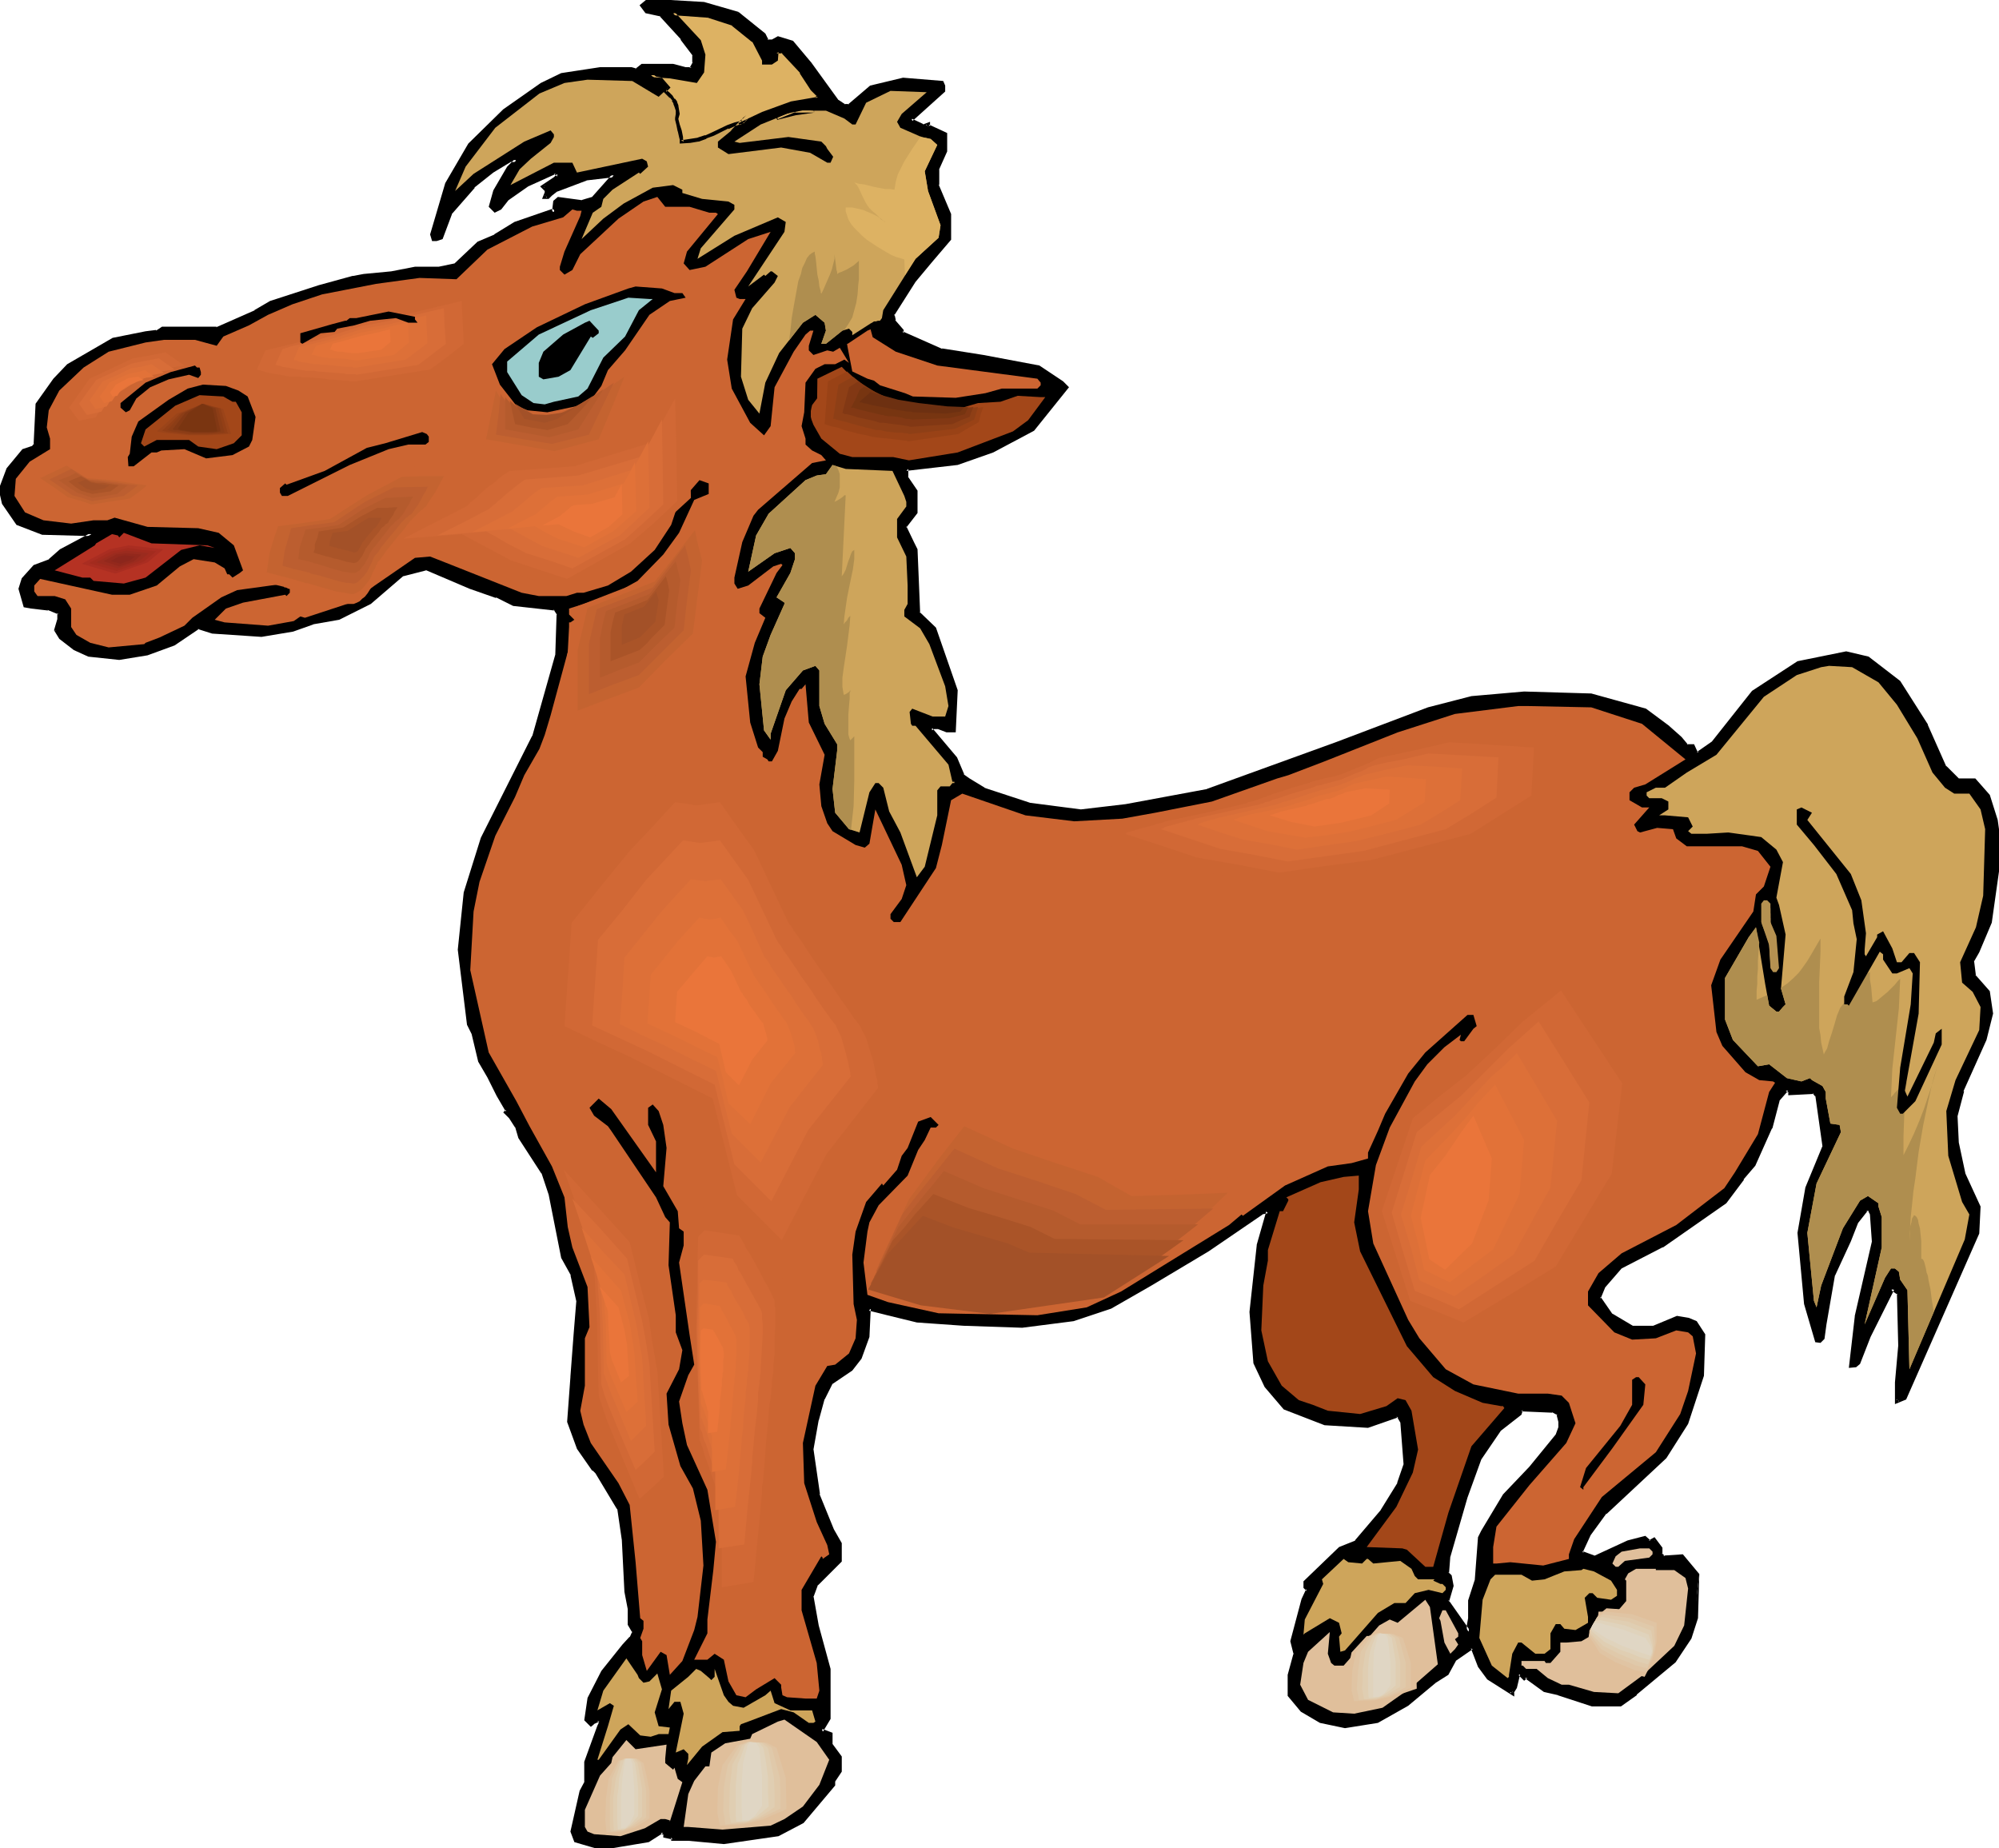 <svg xmlns="http://www.w3.org/2000/svg" fill-rule="evenodd" height="453.386" preserveAspectRatio="none" stroke-linecap="round" viewBox="0 0 3035 2806" width="490.455"><style>.brush1{fill:#000}.pen1{stroke:none}.brush2{fill:#cc6532}.brush3{fill:#cea55b}.brush4{fill:#d16835}.brush5{fill:#d86d38}.brush6{fill:#dd7038}.brush7{fill:#e27238}.brush8{fill:#ea753a}.brush10{fill:#a34719}.brush11{fill:#b53223}.brush12{fill:#af8e4f}.brush13{fill:#b59151}.brush14{fill:#e0bf9b}.brush15{fill:#c46330}.brush16{fill:#bc5e30}.brush17{fill:#b55b2d}.brush18{fill:#aa5428}.brush19{fill:#a35128}.brush23{fill:#823814}.brush34{fill:#ddb263}.brush35{fill:#e0c4a3}.brush36{fill:#e0c9aa}.brush37{fill:#e0ceb2}.brush38{fill:#e0d3bc}.brush39{fill:#e0d6c4}</style><path class="pen1 brush1" d="m2366 2147-9-5-47-2-3 7-31 23-30 45-21 58-26 90-2 26 5 4 2 15-7 23 33 47v-10l2-11v-26l10-31 4-65 5-10 33-54 40-42 40-50 5-11v-10l-3-11zM1120 20l40 33 5 9h9l7-4 21 7 26 30 43 59 11 7h7l33-28 49-12 59 5 2 4v8l-49 44 19 10 7-3v3l26 12v25l-12 28v24l19 44v38l-29 33-25 30-33 52 2 9 12 15v4l61 26 63 9 84 17 36 23 7 7-52 64-61 32-54 19-77 9v12l14 22v32l-17 22 12 25 5 10 2 47 2 49 24 23 33 94-2 61h-12l-12-4h-9l-3 2 38 44 10 26 9 7 23 14 70 24 78 10 68-8 124-24 195-70 141-54 65-16 80-7 102 2 82 24 35 26 18 16 10 12h9l5 9 2 2 24-16 61-77 68-45 73-14 33 7 47 37 42 66 28 63 19 19h25l21 24 12 37 5 36-2 42-12 77-19 45-7 14 2 23 21 24 5 33-9 40-35 77-10 38 3 42 9 47 24 49-3 40-110 251-12 5v-28l5-56-2-80-7-5-3-3-35 73-17 41-4 4h-7l9-75 26-113-3-42-4-7h-5l-14 19-12 28-23 51-14 76-3 21-4 4h-5l-16-56-10-108 12-68 26-63-12-78-4-5-36 2v-2l-5-4-14 16-11 42-26 57-17 20-26 36-96 66-63 33-26 30-7 17 19 26 32 18h33l36-14 16 3 12 4 12 19-3 61-23 73-33 51-91 85-24 33-12 26v2l19 7 52-24 26-6 6 6 7-4 10 14v9l5 5 28-2 23 28-2 66-9 30-24 35-58 49-24 17h-42l-52-17-21-4-28-21-3 2-7-7h-2l-5 21-4 7v2l-36-23-14-19-9-25-3-3-25 19-12 21-19 12-42 35-44 26-50 7-37-7-29-17-18-23v-31l9-32-5-19 17-63 7-15-5-4v-8l54-51 24-10 40-47 25-42 10-28-5-66-5-6-2-3-45 16-66-4-60-23-28-34-17-34-7-78 12-101 14-49v-3l-10 3-82 56-87 52-60 35-57 19-77 9-89-2-71-5-44-12-28-7-3 42-12 33-13 17-31 21-12 23-9 33-7 45 9 68 22 54 11 21v26l-35 35-7 18 7 45 19 66v75l-12 19 14 5v16l14 19v21l-10 15v6l-46 56-38 19-82 12-54-5h-23v-2l-12-2v-3l-5-4-21 14-71 11-39-11-5-14 14-62 7-13v-31l19-54 2-3v-4l-2-3-9 5-3 2-7-7 5-32 21-40 31-40 11-12 5-9-7-12v-23l-5-26-4-80-8-47-32-54-5-5-24-32-14-41 5-67 5-66 4-50-9-40-14-26-19-96-11-33-36-53-5-17-9-14-7-7 2-2-13-24-15-28-14-24-9-42-7-14-14-113 9-87 26-82 77-155 36-123 2-62-5-9-63-7-26-12-40-14-68-28-35 9-49 43-48 23-39 7-31 12-47 7-75-5-21-7-37 26-40 14-43 7-46-4-22-10-21-17-7-11 5-16v-10l-16-7-26-2-10-3-7-25 5-15 16-19 24-9 16-14 47-26-75-2-37-14-21-31-6-21 12-31 24-28 14-4 4-5 3-61 26-38 21-21 68-39 49-10 17-2 9-5h82l59-26 24-14 72-24 52-13 16-3 43-5 35-6h37l24-5 35-33 26-12 30-18 56-20 3 3 2-17 5-4 35 4 17-4 32-36-42 5-44 17-10 7-5 4h-4l2-6v-5l-4-5 18-12 5-5-5-4-42 19-31 21-11 14-7 4-7-6 7-24 21-35 11-12h-9l-28 17-28 23-35 40-14 38-8 2h-4l-3-7 24-77 35-59 52-52 56-40 31-14 58-9h47l7 2 10-7h47l19 5h9l4-10V84l-18-26-33-36-21-4-7-10 9-7 84 5 52 14z"/><path class="pen1 brush1" d="m2369 2145-11-6-50-2-3 9 1-2-32 24-30 46-21 59-26 89-3 27 6 6-1-1 3 14v-1l-8 24 39 56v-19 1l2-12v-26 1l9-32 5-65v1l4-10v1l33-54 39-42v-1l41-49 5-13v-10l-2-13-6 2 3 12v-1 10-1l-4 11-40 49-40 42-33 55-5 10-5 66v-1l-10 31v27l-2 11v10l5-2-33-47 1 3 7-24-3-16-5-5 1 2 2-26v1l26-90 21-58 30-44-1 1 32-25 2-7-2 2 47 2-1-1 9 5-2-2 6-2z"/><path class="pen1 brush1" d="M1119 23v-1l39 33-1-1 6 11h12l8-5-3 1 21 6h-1l26 30 43 59 12 8h9l34-29h-1l49-11h-1l59 4-2-1 2 5v-2 8-2l-52 47 24 11 8-2-4-3v4l28 13-2-2v25-1l-12 29v24l19 46v-2 38l1-2-29 33-25 30-1 1-33 53 3 10 12 15-1-1v5l63 28 64 9 84 16h-1l35 23 7 7v-3l-52 63 1-1-61 33-53 19-80 9v15l15 22-1-1v32l1-1-18 22 13 27 5 10-1-1 3 47 2 50 24 24-1-1 33 94v-1l-2 61 3-2h-12 1l-12-5h-11l-6 4 40 47-1-1 11 27 9 7v1l24 14 71 23 78 10 68-8 125-23 195-70 141-54 65-16 80-7h-1l102 2h-1l82 24-1-1 35 26 18 16v-1l11 13h10l-2-1 4 9 5 5 25-18 62-78v1l67-45-1 1 73-14h-1l33 7-1-1 47 37h-1l42 65 29 64 19 20h27l-2-1 21 24v-1l11 37 5 35-2 42v-1l-12 77h1l-19 45-8 14 3 25 21 25v-2l5 33v-1l-10 40v-1l-35 78-9 38 2 43 9 48 24 49v-1l-3 40 1-1-111 251 2-1-12 4 4 3v-28l5-56-3-81-8-7 1 1-6-5-36 76-17 40-4 4 2-1h-7l3 3 9-74 25-114-2-43-6-9h-7l-15 20-12 28-24 53-14 75-2 21 1-1-5 4 2-1h-5l3 2-16-56-10-108v1l12-68v1l26-64-12-79-7-7-36 3 3 2-1-3-7-7-16 19-12 43 1-1-26 57v-1l-17 21-26 36 1-1-97 66h1l-63 33-27 31-8 18 20 28 33 19h35l36-14h-2l17 2h-1l12 5-2-1 12 18v-1l-2 61v-1l-24 73 1-1-34 52 1-1-91 85-24 33-13 27v5l22 8 53-24 25-6-2-1 8 8 9-6h-4l10 14-1-2 1 11 6 6 29-2-2-2 23 29-1-2-2 66v-1l8-66-25-30-30 2 3 1-5-5 1 2v-10l-12-16-9 5h3l-8-7-27 7-52 24 2-1-19-7 2 3v-2l-1 1 12-26 24-33v1l91-85 33-52 24-73 2-63-13-20-12-5-18-3-36 15h1-33 1l-32-19 1 1-18-26v3l7-17-1 1 26-30 62-32h1l96-67 27-36h-1l18-21 25-56 1-1 11-42-1 1 14-16h-4l5 4-1-2v5l39-2-2-1 4 5v-2l11 78v-1l-26 63-12 69 10 108 17 58 8 1 6-6 3-22 13-75v1l24-52 11-28 15-19-3 1h5l-2-1 4 8-1-2 3 42v-1l-26 113v1l-9 78 11-1 6-5 16-41 36-72h-5l3 3 7 5-1-2 2 80v-1l-5 56v33l17-7 111-252 2-41-23-50-10-47v1l-2-42v1l10-38h-1l35-78 10-40-5-34-22-25 1 2-3-24v2l8-14 19-45 11-78 3-42-5-36-12-38-22-25h-27 2l-19-19v1l-28-63v-1l-42-66-48-37-34-8-74 15-69 45-61 77-23 16h3l-2-2v1l-5-11h-11l2 1-10-12-18-16-1-1-35-26-83-23-102-3-80 7-66 17-140 53-196 71h1l-124 23-68 8-77-10-70-23h1l-23-14-10-7 2 1-11-26-38-45v4l3-2h-2 9-1l13 5h14l3-64-33-95-25-24 1 2-2-49-2-48-5-10-12-25v2l17-22v-34l-15-22 1 1v-12l-3 3 78-9 54-19 62-33 53-66-9-9-36-24-85-16-63-10 1 1-61-27 2 3v-5l-13-15h1l-2-9-1 3 33-52 25-30 29-34v-39l-19-45 1 1v-24l-1 2 13-29v-28l-28-13 2 3v-7l-11 4h2l-19-9 1 4 50-45v-9l-3-7-61-5-50 12-34 29 2-1h-7l2 1-12-8 1 1-42-58-1-1-26-31-23-7-9 5h2-9l2 1-5-10-41-33-2 5z"/><path class="pen1 brush1" d="m2572 2456-9 30v-1l-23 36 1-1-59 49-23 17 1-1h-42l-51-16-21-5 1 1-31-23-4 4h4l-8-7h-5l-6 22h1l-5 8v2l4-2-35-23h1l-14-18v1l-10-26-4-5-28 20-12 22v-1l-18 11v1l-43 35-44 25h1l-50 7h1l-37-7h1l-28-16 1 1-19-24 1 2v-31 1l9-33-5-20v2l17-64-1 1 8-16-6-6 1 2v-8l-1 2 54-51h-1l24-9 41-48 25-42 10-30-4-67-6-7-3-4-47 17h1l-66-5h2l-61-23 1 1-28-34v1l-17-35 1 1-7-78v1l12-100 13-50v-7l-13 4-82 57-87 51-61 36 1-1-56 19-78 9h1l-89-2h1l-71-5-44-12-32-7-2 45v-1l-12 33-13 16v-1l-30 22-14 24-9 33-7 46 9 69 22 54 12 21v-1 26-2l-35 36-8 19 7 46 19 66v-1 75-1l-13 22 18 6-2-3v17l14 19v-1 21-1l-10 15v7-1l-46 56 1-1-38 19h1l-82 12h1l-55-6h-23l2 3v-5l-14-2 3 3v-4l-7-7-24 15h1l-70 12h1l-39-12 2 2-5-14v1l14-61v1l7-15v-31 1l19-54-1 1 3-4v-6l-5-5-11 6-3 2h4l-7-7 1 3 5-33-1 1 21-40 31-39 12-12 5-11-8-13 1 1v-24l-5-26v1l-4-80-8-48-33-55-5-5-24-32 1 1-14-41v1l5-67 5-66 4-50-9-40-15-27v1l-18-96v-1l-12-33-36-54 1 1-5-17-10-14-7-8v4l4-4-15-26v1l-14-28v-1l-14-24v1l-10-42-7-14 1 1-15-113v1l10-87 26-82h-1l78-154 35-125 3-63-7-10-64-8 1 1-26-12v-1l-40-14v1l-69-29-36 10-50 43v-1l-47 24h1l-40 6-31 12h1l-47 8-74-6-23-7-38 27 1-1-40 14-42 8h1l-47-5h1l-22-9h1l-21-17 1 1-8-12 1 2h-6l8 13 22 17 22 10 47 5 43-7 41-15 37-25h-2l22 7 75 5 48-8 31-11h-1l40-7 48-24 50-43-1 1 35-9-2-1 68 29 40 14v-1l26 13 63 7-2-2 6 9-1-1-2 62v-1l-35 124v-1l-78 155-26 83-9 87 14 114 7 14 10 42 14 24 14 28 14 24v-3l-4 4 9 9 9 14v-1l5 17 35 54v-1l11 33 19 96 15 27-1-1 9 40v-1l-4 49-5 66v1l-5 68 15 41 23 33h1l5 5-1-1 33 55v-2l7 48v-1l4 80 5 26v24l7 12v-2l-4 9v-1l-11 12-32 40-21 41-5 34 10 10 5-4h-1l9-4-3-1 2 3v-2 4-2l-2 4-20 55v31l1-2-8 15-14 62 6 16 41 12 72-12 22-14h-4l5 4-1-2v5l14 3-2-3v5h26l54 5 83-12 38-20 48-57v-7 1l10-15v-23l-14-19v1-18l-16-6 1 5 12-20v-76l-18-66-8-45v2l7-19v1l36-36v-28l-12-21-22-54 1 1-10-69v1l8-45v1l9-33v1l12-24-1 1 31-21 14-18 12-33 2-43-3 3 28 7 45 11 71 5 89 3 78-10 57-19 61-35 87-52 82-56h-1l9-2-3-3v3-1l-14 49v1l-11 101 6 78 17 36 29 34 62 24 66 4 46-16-3-1 2 2 4 7v-1l5 65v-1l-10 29 1-1-26 42 1-1-40 47h1l-25 10-54 52v10l5 5-1-3-7 15-17 64 5 20v-2l-9 33v32l20 24 29 17 38 8 50-8 46-26 42-35 19-12 12-22-1 1 26-18-3-1 2 3-1-1 10 26 14 19 41 26v-7l-1 2 5-8 5-21-3 2h2l-2-1 9 9 5-4h-4l29 21 22 5h-1l52 17h44l24-17v-1l59-49 24-36 10-31 2-67-8 66z"/><path class="pen1 brush1" d="m88 957 5-16v-12l-19-8-26-2-9-2 2 2-7-26v1l4-14v1l16-19-1 1 25-9 16-15h-1l56-30-85-3h1l-38-14 2 2-21-31-5-21v2l12-30h-1l24-28-2 1 15-5 6-6 3-62-1 1 26-37 21-21-1 1 68-40-1 1 50-10 17-2 9-5h-1 82l60-26 24-14h-1l73-24 52-14 16-2 42-5 35-7h37l25-5 36-33h-1l26-11 31-19h-1l56-19-2-1 6 6 3-21-1 1 5-4-2 1 35 4 18-5 38-41-50 5-45 17-9 7-1 1-5 4h2-4l3 3 2-7v-6l-5-6-1 4 18-11 1-1 7-7-9-7-43 19-32 22-11 14-7 4h4l-7-6v2l8-23-1 1 21-35 16-17h-17l-28 17v1l-29 23-36 40-14 39 2-2-7 2h-4l3 2-3-7v2l23-77 35-59v1l52-52h-1l57-40h-1l31-14-1 1 59-10h-1 47l8 3 10-8-1 1h47-1l19 4h11l6-11V83l-19-27-34-36-22-5 2 1-7-9-1 3 9-7-1 1 84 4 51 15 2-5-52-15-86-5-12 10 9 12 23 5-2-1 33 36h-1l19 25-1-1v11l1-1-5 9 3-1h-9l-19-5h-48l-10 8 2-1-7-2h-48l-59 9-31 15-57 40-53 52-35 60-23 78 3 10h7l9-3 15-40-1 2 35-40h-1l29-23 28-17-2 1h9l-2-5-12 12-21 36-7 25 9 9 10-5 11-14 30-21 42-19h-3l5 4v-4l-5 5-21 14 7 7v-2 5-1l-4 10h10l5-5 9-7-1 1 45-17h-1l43-5-3-5-32 36 1-1-17 5h2l-37-5-7 6-2 17 5-1-4-4-58 20-31 19h1l-26 11-36 34 1-1-24 5h1-37l-36 7-42 4-16 3h-1l-51 14-74 24-24 14h1l-59 26 1-1h-83l-9 6v-1l-16 2-50 10-69 40-21 22-27 38-3 62 1-2-4 5 1-1-15 5-24 29-12 32 5 22 22 32 39 15 75 2-1-5-47 25-17 15h1l-24 9-18 20-5 16 8 28 11 2 26 3-1-1 17 7-2-2v10-1l-5 17h6z"/><path class="pen1 brush2" d="M1322 500v1l3 11 35 22 63 21 152 20 5 6v4l-5 5h-54l-25 7-45 7-65-2-12-5-38-12-9-7-10-3-23-11-7-36-1-6h1l30-20 5-2z"/><path class="pen1 brush3" d="m1113 37 31 25 16 28v5h12l7-5V79h9l29 30 16 26 9 9v5l-40 7-44 17-40 19-28 23v9l16 10 80-10 44 8 26 15h5l4-9-9-12-2-4-7-7-50-7-74 9-8-2 40-26 52-21h47l28 12 12 9h5l16-33 37-18 55 2-38 33-7 12 5 9 32 14 14 3 10 9-19 40 5 30 19 52-3 19-23 21-12 11-49 78-2 12-3 4h-3l-3 1h-3l-3 2-2 1-28 18v-5l-5-5-10 3-25 20h-7l7-20-2-12-14-12-19 12-36 46-21 45-9 47-17-21-11-35 2-73 15-31 34-39 5-10-9-7h-2l-8 7-2-2-24 18 55-83 2-15-12-7-66 28-56 35 5-16 51-59v-7l-9-5-40-4-30-9v-5l-14-7-31 4-44 24-31 23-33 31 17-40 13-9 3-12 14-14 40-26 2 2 12-11-2-8-7-4-99 21-7-15h-28l-66 34 14-24 17-16 30-24 5-9v-4l-5-6-40 17-77 49-28 26 16-37 45-59 67-52 38-16 35-5 68 2 40 24 15-14-12-12-9-3-6-4 29 2 40 7 9-14 2-25-6-22-40-42 54 5 37 12z"/><path class="pen1 brush2" d="m1047 314 30 9h10l3 2-47 57-5 18 9 10 24-5 65-42 34-11-36 60-19 28 3 12 5 2h9l-19 31-9 61 7 44 28 52 21 19 10-14 6-59 29-54 18-26 7-6h5l-7 23v7l7 7 21-7 9 2 10-6 14 23-7-5-14 7h-16l-14 7-15 21-2 45-4 21 6 19v9l10 9 14 7 7 8-21 4-82 71-7 9-17 40-12 54v9l5 8 16-5 38-29 12-4 2 2-9 12-26 54v7l9 7-16 38-14 51 7 70 12 38 7 7v7l7 4 2 3h5l9-16 10-49 11-26 12-19h3l6-7 5 58 24 49-8 45 3 33 9 26 8 12 35 21 14 4 7-6 9-52 40 84 7 31-7 21-17 23v7l5 5h10l54-82 9-35 14-68 17-10 96 33 74 9 73-4 50-9 86-17 99-35 17-5 55-21 111-44 87-28 96-12h14l97 2 77 25 66 54-61 38-17 5-7 7v12l19 11h11l-23 26 5 10 4 2 26-7 24 2 5 14 16 12h84l24 7 19 24-10 30-12 12-4 26-50 73-14 39 8 71 9 21 35 40 21 12 21 2 3 2-9 14-17 64-35 58-16 24-73 56-83 43-35 30-16 28v21l40 41 27 11 36-2 31-12 18 3 7 6 5 26-12 57-12 35-37 58-82 68-42 64-8 23v7l-39 10-50-5-21 2h-5v-25l5-31 50-63 56-64 14-30-10-31-11-11-21-3h-45l-68-14-42-23-40-47-17-28-53-116-8-49 12-70 21-57 38-70 19-26 26-26 25-19-2 8 2 2h5l14-19 5-4-5-17h-9l-64 57-26 32-35 61-11 26-15 33v9l-25 7-36 5-65 29-64 46-2-2-19 16-164 101-52 24-75 12-150-3-77-17-31-11-6-49 6-47 3-14 14-26 44-45 16-39 10-15 9-19h8l4-4-12-12-19 7-16 40-9 12-7 21-21 24-2-3-24 28-16 45-5 35 2 75 5 24-2 28-10 23-21 17-12 2-18 30-19 87 2 61 19 59 16 35 3 14-10 7v-2l-2-2-30 51v31l23 80 4 42-4 12h-17l-28-2-7-3-2-12v-4l-10-10-28 17-16 12-14-3-12-21-7-33-14-9-11 9h-20l20-40v-21l9-75 4-43-13-79-31-68-7-33-5-33 14-40 9-16-7-45-16-110 7-26v-21l-7-5-2-26-22-38 5-58-5-35-7-21-9-10-7 5v26l12 25v47l-68-96-19-16-14 14 7 12 21 16 5 7 68 101 14 30 7 8-2 65 11 76v26l10 27-5 29-19 37 3 47 18 63 19 34 12 49 4 68-9 78-5 20-18 47-19 21-5-30-9-5-21 29-7-24v-21l-3-5 5-14v-12l-5-4-7-85-9-87-17-33-42-61-11-28-5-21 7-38v-72l7-17-3-61-23-60-7-31-5-45-19-47-34-61-20-38-42-74-28-125 5-89 9-45 24-70 30-59 14-33 23-40 8-21 9-30 26-96 2-38v-7h2l6-4-8-8v-9l66-21 38-21 39-40 24-33 23-50 22-9v-16l-14-5-33 38-10 30-25 38-36 33-35 21-37 11h-10l-16 5h-42l-26-5-111-44-28-11-23 2-61 42-36 26-70 23-7-2-10 7-39 7-66-5-15-4 17-17 26-9 64-12 2 2 5-5v-6l-7-8-73 10-24 11-44 31-12 12-38 18-21 8-2 2-54 5-28-7-21-12-8-12v-28l-9-14-16-5H57l-5-7v-9l9-10 109 24h27l41-14 35-29 21-11 32 5 15 9 4 9h3l5 5 11-7 5-4-14-38-23-19-31-7-77-2-50-14-11 4h-21l-34 5-42-5-28-12-16-25 2-26 21-26 31-19v-16l-5-17 3-26 16-30 37-35 38-24 56-14 28-4h47l33 9 10-14 39-17 29-16 37-16 45-15 82-16 66-9 56 2 47-45 68-35 47-14 14-12 7 2h7l-2 8-24 54-7 23v5l7 7 12-7 12-24 58-54 38-26 21-7 12 15h37z"/><path class="pen1 brush2" d="m377 534 78-19 95-30 79-15 99-24 4 78-60 45-133 21h-4l-4-1h-7l-7-1-8-1-18-1-19-2-18-1-8-1h-7l-6-1h-12l-10-2-22-4-10-2-5-1-7-2-3-1h-2l15-35z"/><path class="pen1 brush4" d="m403 532 33-8 33-8 40-13 40-13 34-6 34-7 84-20 3 65-25 20-26 19-113 18h-7l-5-1h-6l-7-1-16-1-15-2-16-1h-7l-6-1h-15l-9-2-19-3-8-2-7-2-3-1h-2l-1-1h-1l13-29z"/><path class="pen1 brush5" d="m429 530 13-4 13-3 28-7 66-21 28-5 28-6 69-16 1 27 2 27-21 16-21 16-94 15-2-1h-13l-5-1-13-1-13-1-13-1-5-1h-12l-6-1-7-1-16-3-7-1-6-2h-2l-2-1h-1l11-24z"/><path class="pen1 brush6" d="m454 527 21-5 21-5 52-17 22-4 22-4 28-7 27-6 2 42-33 25-37 6-37 6h-5l-3-1h-8l-10-1-20-2h-8l-3-1h-7l-6-1-12-2-6-1-4-2h-3l-1-1 8-19z"/><path class="pen1 brush7" d="m480 525 30-8 19-6 19-6 32-6 20-5 20-4v15l1 15-23 19-54 8h-6l-6-1-7-1-15-1h-10l-3-1h-4l-9-2-4-1-4-1h-3l7-14z"/><path class="pen1 brush8" d="m505 522 19-5 24-7 20-4 24-6 1 19-14 12-34 5h-12l-9-1-4-1h-7l-5-1-5-2h-2l4-9z"/><path class="pen1 brush1" d="M1024 445h12l5 7-24 5-31 21-37 54-26 30-10 24-18 24-7 4-57 12-30-3-17-7-25-32-12-31 19-23 49-33 73-35 66-24 11-3 40 3 19 7z"/><path class="pen1" style="fill:#9cc" d="m991 454-21 17-21 40-33 32-24 47-14 12-37 8-14 4-17-2-18-12-22-35v-16l48-41 79-37 57-19 32 2h5z"/><path class="pen1 brush1" d="m630 485 4 5h-14l-19-7-39 4-24 7-26 5-4 5-21 2-28 16-3-2v-14l49-14 19-5h2l5-4h10l49-10 40 8v4zm279 21-9 7-3-2-31 51-18 10-23 4-7-4v-21l7-17 30-26 33-18 7-3 14 15v4z"/><path class="pen1 brush1" d="m857 553-19 7h-4l-3-2 10-19 33-28 4 5-21 37zm-554 5 2 7v4l-4 5-14-5-31 7-28 12-21 17-10 18-6 3-8-7v-7l38-31 38-16 37-10 3 3h4z"/><path class="pen1 brush10" d="m1287 597 72 11 65 14 37-3 24-7 34-2 26-9 35 2h7l-26 35-23 17-84 32-74 12-24-5h-62l-19-5-28-23-12-21-3-8-1-4v-9l1-5 1-4 3-4 3-4 3-4 5-3 6-2 7-2h17l10 1z"/><path class="pen1 brush1" d="m362 593 14 9 12 31-5 35-5 10-25 13-40 5-33-14-35 2-7 3h-8l-27 21h-8l-1-14 3-5 3-26 10-23 46-33 29-17 23-6 35 2 19 7z"/><path class="pen1 brush10" d="M353 610h5l9 16v35l-12 12-26 9-28-4-14-10h-49l-19 10-5-5 7-21 45-36 37-16 36 2 14 8z"/><path class="pen1 brush1" d="m1404 645 49-3 5 5v5l-37 7-90-7-7-5-2 2-23-9v-14l9-5 19 12 77 12zm-753 18v8l-5 4h-26l-30 7-59 24-94 47h-9l-3-5v-7l8-7 2 2 58-21 64-35 28-7 56-17 7 3 3 4z"/><path class="pen1 brush3" d="m1355 715 18 38 3 9v7l-14 19v28l14 29 2 44v28l-5 9v10l24 18 14 24 24 64 5 30-5 16h-19l-31-12-4 5 2 18 2 3h5l50 59 6 26h3v2h-3l-4 5h-14l-5 6v38l-19 78-12 16-25-68-17-32-9-36-7-7h-5l-9 14-15 61-16-5-21-25-4-36 7-58v-10l-19-31-8-27v-54l-6-7-19 7-26 30-23 66v9l-10-14-7-70 5-42 12-33 21-47v-2l-12-8 21-37 7-21v-9l-7-8-24 8-40 28 12-55 19-33 56-51 17-7 14-2 10-14 20 6 71 3z"/><path class="pen1 brush11" d="m315 828 11 4-23-4-28 7-54 42-33 9-46-4-5-5h-12l-42-11 61-38 2-3 24-14 9 2 2 3 7-7 42 16 85 3z"/><path class="pen1 brush3" d="m2852 1036 28 34 31 51 23 52 19 23 14 9h23l17 24 7 30-3 101-11 48-24 53 3 31 16 14 12 23-2 35-36 76-14 47 3 68 21 70 11 19-7 38-84 197-3-120-11-16-2-12-6-5h-6l-9 14-31 71 26-117v-46l-5-16v-5l-16-11-12 7-26 42-33 87-7 33-4-10-10-103 14-75 37-78-2-11-14-2-7-38v-10l-5-9-16-9-3-3-13 5-22-5-27-21-17 3-38-40-12-31v-63l36-62 11-15 14 86 6 33 11 9h4l6-7 4-4-7-24 7-82-10-45-4-11 10-54-10-19-23-19-50-7-33 2h-23l-5-4 7-7-7-14-35-3h-9l14-9v-12l-10-5h-19l-4-4v-5l14-7h14l33-23 45-27 72-88 50-33 37-12 12-2 35 2 40 23z"/><path class="pen1 brush12" d="m2936 1992-37 87-3-120-11-16-2-12-6-5h-6l-9 14-31 71 26-117v-46l-5-16v-5l-16-11-12 7-26 42-33 87-7 33-4-10-10-103 14-75 37-78-2-11-14-2-7-38v-10l-5-9-16-9-3-3-13 5-22-5-27-21-17 3-38-40-12-31v-63l36-62 11-15 5 23-2 27v13l-1 12v11l-1 10v14l16-7 3 16 11 9h4l6-7 4-4-7-24v-1l10-7 9-8 8-8 6-8 7-10 6-10 7-12 7-12v20l-1 23-1 23v70l2 11 1 11 2 9 2 9 2-4 3-5 3-11 4-12 4-13 4-14 5-12 4-5 4-5 4-4 5-3 1-4 2-4 3-4 2-1 1-1 1-2 1-2 6-10 1-3 1-2 9-4v11l2 12 1 12 1 11 6-2 5-4 12-10 11-11 4-5 4-4-1 22-1 23-5 46-5 46-1 22-1 21 1-1 2-2 3-4 4-4 4-4 4-4 3-3 1-1h2l-2 13-1 13-1 28-1 29v28l8-16 8-17 8-19 7-18 13-39 11-39-4 14-5 16-4 16-4 18-4 19-4 19-7 41-5 40-3 20-2 20-2 19-1 18-1 17v15-14l1-11v-10l2-7 1-6 2-3 1-2 2 1 2 2 2 4 1 6 2 7 1 10 1 10v27l1-1 1 1 1 1 1 2 1 3 1 4 1 4 1 6 2 5 1 7 3 14 2 16 3 18z"/><path class="pen1 brush1" d="m2744 1245 66 82 16 40 7 50-2 25v7l2 3 17-29v-4l9-5 14 26 7 21h7l12-14h7l9 14-2 78-21 117 4 9 40-82 3-14 9-7v24l-40 86-19 19h-4l-5-9 5-61 16-96 3-47-5-8-19 8h-7l-14-21v-8l-5-4-47 82-2-2h-5v-12l14-37 5-50-5-24-2-20-24-55-34-44-26-31v-23l7-3 16 8-7 11z"/><path class="pen1 brush13" d="M2688 1372v28l9 21 4 49-4 6h-5l-4-6-2-35-12-35v-28l4-5h5l5 5z"/><path class="pen1 brush13" d="M2688 1379v24l7 18 2 21 2 21-4 5h-3l-4-5-1-15-1-15-5-15-6-15v-24l3-1 2-2h4l2 2 2 1z"/><path class="pen1 brush13" d="M2688 1387v19l3 8 3 7 3 35-3 3h-3l-3-3-1-12-1-13-4-12-3-7-2-6v-19l4-4h3l4 4z"/><path class="pen1 brush13" d="M2688 1394v16l5 11 2 27-1 2-1 1h-3l-2-3-2-19-3-9-3-10v-16l1-1 2-2h2l3 3z"/><path class="pen1 brush13" d="M2688 1401v12l4 8v10l1 10-1 2h-2l-1-1-1-1-1-7v-7l-3-7-2-7v-12h1l1-1h2l2 1z"/><path class="pen1 brush13" d="M2688 1409v7l2 5 1 13-1 1h-1l-1-1-1-9-3-9v-7l1-1h1l2 1z"/><path class="pen1 brush10" d="m2056 1856 9 44 71 144 40 47 33 21 42 18 28 5h3l2 3-50 58-35 101-23 82h-12l-28-26-7-2-54-2 45-61 25-52 8-35-10-59-9-16-12-3-17 12-40 12-49-5-23-9-21-7-26-22-21-37-10-47 3-68 7-38v-16l18-59h5l8-16v-2l-3-3 52-23 35-8 23-2v21l-7 50z"/><path class="pen1 brush1" d="m2498 2102-3 31-47 66-44 59v4l-5-4 9-29 52-64 18-32v-38l6-4h4l10 11z"/><path class="pen1 brush14" d="M2509 2356v4l-5 5-37 5-10 9h-4l-5-5 5-11 9-7 28-5h14l5 5z"/><path class="pen1 brush3" d="m2068 2374 7-7h2l8 7 41-4 17 12 5 11 5 5h25l-2 2 11 5h3l5 5v4l-5 5-21-5-21 5-14 15h-17l-25 15-50 57-7 2-2-23 4-5-4-16-14-7-38 23-2 2 2-23 28-54-2-7 33-31 7 5 21 2zm378 26 9 14v9l-9 6-21-3-7-7h-5l-7 7 5 29v9l-19 11-17-2-6-7h-7l-8 14v24l-9 7h-14l-21-17h-5l-9 17-5 32v3l-2 2-24-19-19-42 5-58 12-31 7-7h40l16 9 19-2 30-12 26-2 3-2 16 4 26 14z"/><path class="pen1 brush14" d="M2514 2384h28l17 12 4 16-6 56-15 31-47 44-38 28-37-2-38-11h-11l-21-10-17-14h-16l-5-5h-2v-7h35l2 3h7l15-17v-14h9l23-2 12-7 12-19 2-19h24l6-2 12-14v-31l-2-2 5-9 12-7h30v2zm-331 143-40 35-44 31-43 9-32-2-38-19-12-23 5-33 7-17 33-30-3 33 5 14 5 4h14l54-61 16-9 12 5 42-35 7 11 12 87zm31-47v5l-5 4 5 8-5 7-7 7-9-17-6-33-2-4 5-12h5l19 35z"/><path class="pen1 brush3" d="m970 2548 7 7 9-2 12-12 7 24-11 35 6 21 17 2-2 10h-15l-12 4-16-2-18-17-12 8-33 46h-2l16-51 9-31-6-4-19 11 9-30 35-49 17 25 2 5zm107 0 3 3 5-5v-12l14 40 7 10 7 6 16 3 33-19 8-7 6 19 24 11h33l5 17-3 2h-7l-23-16-19-5-50 19-11 4-2 3v7l-26 2-31 22-23 28 2-10v-7l-7-7-12 5 12-59-5-18h-9l-9 11 4-28 26-21 12-12 7 3 13 11z"/><path class="pen1 brush14" d="m1259 2672-15 38-25 33-28 19-21 10-73 6-52-4h-7l7-50 9-20 17-22h6l3-21 21-14 38-7 3-7 39-19 10-3 49 34 19 27zm-247-23-2 21v7l12 10 2-3 5 17 7 5-19 60v-2l-7-2h-7l-24 14-37 12-40-3-10-4-4-7v-26l23-52 17-19 2-9 21-26 14 14 47-7z"/><path class="pen1 brush2" d="m752 702 113-9 138-41 42-80 4 184-83 76-114 62-100-33-88-46-105 8 113-58 1-1 2-2 4-4 5-4 6-5 6-5 29-24 7-6 6-4 5-4 4-3 3-1h2z"/><path class="pen1 brush4" d="m776 715 96-7 58-18 59-18 18-34 18-33 2 78 1 78-35 33-36 31-48 27-48 27-85-28-75-40-89 7 96-49 1-1 2-2 3-3 4-3 5-4 5-5 12-11 13-9 5-5 5-4 5-3 4-3 2-1h2z"/><path class="pen1 brush5" d="m799 728 40-3 39-3 97-29 15-28 15-28 2 129-29 27-29 26-80 44-35-12-35-11-31-16-15-9-15-8-74 6 40-20 40-21v-1l2-1 3-3 3-2 4-4 5-4 9-8 10-8 5-4 4-3 4-3 3-2 2-1h1z"/><path class="pen1 brush6" d="m823 741 62-4 76-24 23-43 2 101-45 42-63 34-55-18-48-26-58 5 31-16 31-16 1-1 1-1 2-2 3-2 7-6 7-6 8-7 7-5 3-2 3-2 1-1h1z"/><path class="pen1 brush7" d="m847 754 45-3 55-17 9-16 8-16 1 37 1 37-17 15-17 15-45 25-40-13-18-9-17-10-42 4 23-12 22-11 1-1v-1l2-1 2-2 5-4 6-5 5-5 5-3 2-2 2-1 1-1h1z"/><path class="pen1 brush8" d="m871 767 28-2 34-10 11-20 1 46-21 19-28 16-25-9-23-11-25 2 28-15 1-1 2-2 3-2 7-6 3-3 3-1 1-1z"/><path class="pen1 brush2" d="m1070 781-71 92-121 47-17 75v109l108-42 97-96 17-130-13-55z"/><path class="pen1 brush15" d="m1055 805-30 39-31 39-102 40-15 64v92l47-18 46-17 41-42 41-40 7-56 7-55-6-23-5-23z"/><path class="pen1 brush16" d="m1040 828-49 64-43 17-42 16-12 53v76l38-15 38-14 34-34 34-34 5-45 6-46-4-19-5-19z"/><path class="pen1 brush17" d="m1026 852-20 25-20 25-33 13-33 13-5 20-4 21v60l30-12 29-11 27-27 27-26 4-36 5-36-7-29z"/><path class="pen1 brush18" d="m1011 875-28 36-25 10-24 9-4 15-3 15v44l44-17 10-9 9-10 19-19 7-53-2-10-3-11z"/><path class="pen1 brush19" d="m996 898-18 23-30 12-4 18v28l27-11 24-24 5-33-4-13z"/><path class="pen1 brush10" d="m230 656 34-27 45-16 34 8 14 39-40 2h-35l-42-4-10-2z"/><path class="pen1" style="fill:#9b4419" d="m238 655 15-13 15-14 41-15 30 8 6 19 6 19-35 2h-31l-38-4-4-1-5-1z"/><path class="pen1" style="fill:#933f16" d="m246 654 14-13 13-13 36-15 13 4 13 3 11 38-31 2h-28l-8-1-8-1-17-2-8-2z"/><path class="pen1" style="fill:#8c3d16" d="m254 653 23-26 15-7 16-7 23 7 5 18 5 19-14 1-14 1h-24l-14-2-14-2-3-1-4-1z"/><path class="pen1 brush23" d="m262 652 19-25 26-14 20 7 8 35-11 2h-32l-24-4h-3l-3-1z"/><path class="pen1" style="fill:#7a3511" d="m270 651 16-24 21-14 16 7 7 35-19 1h-17l-20-3-4-2z"/><path class="pen1 brush2" d="m745 587 29 59 84 3 71-62 34-25-37 113-80 21-122-21 21-88z"/><path class="pen1 brush15" d="m753 593 28 49 71 4 63-51 33-23-19 47-20 48-67 18-52-9-52-9 15-74z"/><path class="pen1 brush16" d="m760 598 28 41 30 1 29 2 54-39 15-11 16-11-38 79-28 7-28 7-43-7-42-7 4-31 3-31z"/><path class="pen1 brush17" d="m767 603 14 16 14 17 46 2 23-14 22-14 15-9 15-10-19 31-19 30-22 6-22 6-67-12v-49z"/><path class="pen1 brush18" d="m774 608 14 13 14 11 33 2 19-8 18-8 15-8 14-9-19 22-20 21-31 9-25-4-24-5-8-36z"/><path class="pen1 brush19" d="m782 613 27 16 21 1 27-4 29-15-40 25-19 6-31-6-14-23z"/><path class="pen1 brush2" d="m89 625 37-52 77-37 59-10 34 23-39 7-54 25-47 31-19 30-31 7-17-24z"/><path class="pen1 brush4" d="m105 619 31-44 66-31 24-4 25-5 29 20-33 5-23 12-22 10-41 26-16 26-12 2-13 3-15-20z"/><path class="pen1 brush5" d="m120 613 26-36 54-25 20-4 21-4 24 17-28 4-18 9-19 9-17 11-16 10-7 11-6 10-22 5-12-17z"/><path class="pen1 brush6" d="m136 608 20-29 21-9 22-11 15-2 16-4 19 13-21 4-29 14-27 17-10 16-17 4-9-13z"/><path class="pen1 brush7" d="m151 602 8-10 7-11 15-7 16-7 12-2 11-3 7 5 7 5-16 2-21 11-9 6-10 6-4 6-4 6-12 3-3-5-4-5z"/><path class="pen1 brush8" d="m167 596 9-12 19-10 15-2 8 5-9 2-14 6-12 8-5 8-7 1-4-6z"/><path class="pen1 brush2" d="m401 797 92-13 67-43 62-32 76-3-1 1-1 2-1 3-2 3-2 5-3 4-6 11-7 11-6 10-3 5-4 3-2 3-3 2-3 2-4 4-5 5-6 6-6 7-7 8-13 17-13 16-5 7-5 7-5 6-3 4-2 3h-1v3l-2 3-1 4-3 4-2 5-6 10-7 11-4 5-4 3-4 4-4 2-5 2h-10l-7-1-7-2-7-1-34-9-15-5-7-2-6-2-6-1-4-2h-2l-1-1-50-12 5-33 15-49z"/><path class="pen1 brush15" d="m422 799 39-5 40-6 28-18 28-18 53-28 32-1h32l-1 2-1 2-2 3-4 8-5 9-6 9-6 9-2 4-3 2-3 3-2 1-2 2-3 3-5 5-5 5-5 6-5 7-12 14-11 14-5 6-4 6-3 4-3 4-2 2-1 1v2l-2 2-1 4-4 7-4 10-6 8-7 8-4 3-4 2-4 2h-4l-5-1-5-1-6-1-7-1-28-8-13-4-6-1-6-2-4-1-3-1-2-1h-1l-42-11 4-28 6-21 7-21z"/><path class="pen1 brush16" d="m442 802 33-5 32-4 47-31 44-22 52-1-1 1-1 2-1 3-4 6-4 8-4 7-5 7-4 6-2 2-2 1-2 2-3 2-4 4-4 4-8 10-10 12-9 11-4 5-3 5-3 4-3 3-1 2-1 1v1l-1 2-1 3-3 6-4 8-5 7-6 6-3 3-3 2-3 1h-3l-4-1h-5l-10-2-24-7-10-3-6-1-4-1-3-2h-3l-1-1h-1l-18-4-17-5 3-22 10-35z"/><path class="pen1 brush17" d="m464 804 25-3 25-4 19-12 18-12 34-17 21-1 21-1v1l-1 1-2 3-2 5-4 6-7 12-4 4-1 2-2 1-1 1-3 2-2 3-4 3-7 9-14 18-3 4-3 3-2 3-2 3-1 1v1l-1 1-1 4-3 5-3 6-4 5-4 5-5 3-2 1h-6l-4-1-8-1-18-5-9-3-7-2-3-1-2-1h-2l-13-4-14-3 2-18 9-27z"/><path class="pen1 brush18" d="m484 807 37-6 27-17 25-13h15l15-1v1l-2 3-2 3-2 5-6 8-2 4-3 2h-1l-1 2-5 4-4 6-6 7-5 6-4 6-2 2-1 2-1 1-1 1-1 3-2 4-2 4-3 4-3 4-3 2-4 1-5-1-6-1-13-4-6-1-6-2-4-1h-1l-10-3-10-3 2-6v-7l4-10 2-9z"/><path class="pen1 brush19" d="m505 809 23-3 17-11 15-9h19v1l-1 2-3 5-3 5-2 2-1 1-2 1-2 3-7 8-3 4-3 4-2 2v1l-1 1v1l-3 5-3 5-2 1-3 1-3-1-4-1-8-2-4-1-3-1h-3l-1-1-12-3 1-8 4-12z"/><path class="pen1 brush11" d="m113 857 49-26 35-6 62 6-28 23-58 20-60-17z"/><path class="pen1" style="fill:#aa2d21" d="m124 856 42-22 29-6 53 6-24 20-49 17-51-15z"/><path class="pen1" style="fill:#a32b1e" d="m135 855 34-18 12-2 13-3 22 3 21 2-9 8-10 8-41 14-42-12z"/><path class="pen1" style="fill:#9b2b1e" d="m146 854 13-7 14-7 19-4 17 2 17 2-7 6-8 6-32 11-33-9z"/><path class="pen1" style="fill:#93281c" d="m157 852 19-10 8-1 7-1 12 1 12 1-11 10-11 4-12 4-12-4-12-4z"/><path class="pen1" style="fill:#8c261c" d="m168 852 12-7 9-2 16 2-8 6-14 5-15-4z"/><path class="pen1 brush2" d="m93 702 37 22 45 4 62 9-29 23-69 11-43-13-50-34 47-22z"/><path class="pen1 brush15" d="m101 707 31 19 38 3 53 8-12 10-14 10-58 9-18-6-18-5-21-15-21-14 40-19z"/><path class="pen1 brush16" d="m108 712 26 16 16 1 15 2 44 6-10 8-11 8-48 8-15-5-15-4-35-24 33-16z"/><path class="pen1 brush17" d="m115 718 10 6 11 5 24 3 34 5-8 6-8 7-38 6-23-8-14-9-14-10 14-5 12-6z"/><path class="pen1 brush18" d="m123 723 7 4 7 4 9 2h10l24 4-12 9-14 2-14 2-17-5-9-6-10-8 9-4 10-4z"/><path class="pen1 brush19" d="m130 728 9 5 11 2 16 2-8 5-17 3-10-3-13-9 12-5z"/><path class="pen1 brush10" d="m1241 575 37-18 56 58 53 6 72 4 41-7-7 27-33 22-81 13h-8l-7-1-10-1-21-2-9-1-8-1-3-1-5-1-5-1-6-2-25-7-12-3-6-2-5-2-4-1-3-1h-2l1-78z"/><path class="pen1" style="fill:#994216" d="m1257 579 29-15 53 49 25 3 25 3 32 2 33 3 10-2 10-1 19-3-4 11-3 12-16 9-15 9-75 11h-2l-2-1h-3l-7-1-8-1-19-2-9-1-7-1-3-1-4-1-11-2-23-6-11-4-6-1-4-1-3-1-3-1-2-1h-1l5-65z"/><path class="pen1" style="fill:#8e3f16" d="m1273 584 22-12 51 40 22 2 22 3 60 5 18-2 17-2-6 19-29 14-34 4-34 4h-2l-2-1h-2l-7-1h-8l-17-2-8-2h-6l-3-1-4-1-9-2-22-6-10-3-5-1-4-1-3-1-3-1h-2l8-52z"/><path class="pen1 brush23" d="m1289 588 14-9 49 31 20 3 20 2 27 3 27 3 32-3-3 7-3 8-13 5-13 6-63 4h-1l-4-1-6-1-7-1-16-2-7-1h-6l-3-1-3-1-8-2-19-4-9-3-8-2h-3l-2-1-2-1 10-39z"/><path class="pen1" style="fill:#773511" d="m1305 592 7-5 46 22 35 4 13 2 12 1 24 3 28-1-5 11-24 6-56 2h-1l-3-1h-6l-6-2-14-2h-6l-6-1-2-1h-3l-8-2-17-4-8-2-7-2-2-1h-4l7-13 6-14z"/><path class="pen1" style="fill:#6d3011" d="m1321 596-1-1 44 12 31 5 43 5 26 1-6 7-22 3-49-2h-1l-3-1h-5l-6-1-12-2-6-1-4-1-5-1-6-1-16-3-7-2-6-1-2-1h-2l-1-1 16-14z"/><path class="pen1 brush2" d="m1049 1165-37-6-80 86-105 129-12 186 117 55 148 74 43 172 80 80 80-154 92-117v-4l-1-4-1-6-1-7-2-8-2-9-2-9-5-19-6-19-4-10-4-8-4-7-4-7-2-3-4-4-3-4-3-5-9-12-9-13-10-14-10-15-21-31-10-15-10-14-9-13-8-12-3-5-3-5-3-4-2-3-2-3-1-2-1-1v-1l-62-129-62-86-43 6z"/><path class="pen1 brush4" d="m1057 1223-17-3-15-2-34 37-34 36-45 55-44 55-11 157 50 24 50 23 125 63 37 147 34 34 34 34 68-131 78-100v-3l-1-4v-5l-2-6-1-6-3-16-5-16-5-17-3-7-4-7-3-7-4-5-2-3-3-3-5-8-7-10-8-11-8-12-9-13-18-26-9-13-8-12-7-11-7-10-6-8-2-4-2-3-2-2-1-2v-1h-1l-52-110-26-36-26-37-36 5z"/><path class="pen1 brush5" d="m1063 1280-13-2-13-2-56 60-36 46-37 45-9 130 41 19 41 19 104 52 30 121 56 56 56-108 65-82-1-2v-3l-1-5-1-4-1-6-3-12-4-14-4-14-6-12-2-5-4-5-4-5-4-6-6-8-6-9-7-10-7-11-15-21-7-11-7-10-6-9-6-8-4-7-4-5-1-2-1-1v-1l-1-1-43-91-43-60-15 2-15 2z"/><path class="pen1 brush6" d="m1070 1338-21-3-43 47-58 72-3 51-4 50 32 16 33 15 40 20 41 20 12 48 12 47 44 44 44-84 51-65-1-2v-2l-1-3v-4l-1-5-3-10-2-10-4-11-4-9-3-4-2-4-3-4-4-5-4-6-5-7-11-17-12-17-11-16-5-7-4-6-3-6-3-4-2-3h-1l-16-36-17-36-34-47-24 3z"/><path class="pen1 brush7" d="m1077 1396-7-1-8-2-32 35-42 52-5 74 47 22 30 15 29 14 9 35 8 35 33 32 31-62 38-47-1-1v-4l-1-6-2-7-5-16-3-7-3-6-2-2-3-4-3-5-4-5-8-12-8-12-8-12-4-5-3-5-3-4-2-3-1-2-25-52-13-17-12-18-8 2-9 1z"/><path class="pen1 brush8" d="m1084 1454-10-2-19 22-27 32-3 46 30 14 37 19 10 43 20 20 20-39 23-29v-3l-1-4-1-4-3-10-1-5-3-3-1-2-2-2-4-6-11-15-4-8-5-6-1-2-1-2-1-1-1-1-15-32-15-22-11 2z"/><path class="pen1 brush2" d="m1339 1911 49-111 49-68 43-56 80 38 142 49 55 30 130-6-56 62-215 67-142 44-135-49z"/><path class="pen1 brush15" d="m1334 1920 46-99 45-61 39-50 74 34 65 22 64 21 26 15 25 14 73-2 73-3-64 62-103 30-104 30-134 31-125-44z"/><path class="pen1 brush16" d="m1330 1930 41-88 21-27 21-26 36-45 66 30 59 19 59 20 23 12 23 12 81-1 82-1-73 62-198 51-64 10-63 11-114-39z"/><path class="pen1 brush17" d="m1327 1939 37-76 37-46 16-19 16-20 30 13 30 13 106 34 41 21h179l-81 63-95 21-95 21-120 9-51-17-50-17z"/><path class="pen1 brush18" d="m1322 1949 17-32 16-33 17-19 16-20 29-32 53 21 47 14 48 15 18 9 18 9 196 2-45 32-45 31-182 33-112-2-45-14-46-14z"/><path class="pen1 brush19" d="m1318 1958 29-53 29-32 25-27 47 18 82 24 33 14 212 5-99 63-173 25-105-13-80-24z"/><path class="pen1 brush2" d="m2133 1991-50-155 55-160 96-73 101-92 68-54 109 159-18 156-100 160-165 96-96-37z"/><path class="pen1 brush4" d="m2141 1975-43-136 47-141 40-33 41-32 43-40 42-41 59-48 93 141-16 137-85 141-70 43-70 42-81-33z"/><path class="pen1 brush5" d="m2148 1960-18-60-17-59 19-61 19-61 17-14 17-14 33-27 71-71 47-42 39 62 38 61-6 59-6 59-36 61-35 61-115 74-34-15-33-13z"/><path class="pen1 brush6" d="m2155 1944-13-50-15-50 16-52 15-51 26-24 26-24 55-59 20-17 18-18 31 52 30 51-5 50-5 51-56 102-45 32-45 31-53-24z"/><path class="pen1 brush7" d="m2162 1928-9-41-11-41 22-84 38-39 21-23 20-24 27-29 44 84-7 82-40 84-33 25-33 25-39-19z"/><path class="pen1 brush8" d="m2170 1912-13-63 14-65 24-30 25-37 17-23 28 65-5 64-25 65-41 40-24-16z"/><path class="pen1 brush2" d="m1654 1274 127 41 147 27 164-23 178-45 110-69 4-87-150-9-124 28h-1l-2 1-3 2-5 2-5 2-7 3-14 6-32 12-8 3-7 2-6 2-6 1-6 1-8 3-10 2-10 3-12 4-12 4-25 8-12 4-12 4-10 3-10 4-7 2-6 2-3 1h-1l-1 1h-1l-142 32-3 1-3 1-5 1-6 1-6 2-13 4-13 3-6 2-6 2-5 2-3 2-3 1v1z"/><path class="pen1 brush4" d="m1708 1266 55 18 54 18 63 11 62 12 69-10 70-9 76-20 76-20 46-29 46-29 4-73-128-8-52 12-52 11h-1l-2 1-3 1-4 2-4 2-6 3-12 5-27 11-12 4-6 1-5 1-5 1-7 2-8 2-9 3-10 3-11 3-21 7-10 3-10 4-9 3-8 3-6 2-6 1-3 2h-1l-60 14-61 13-2 1-3 1-5 1-4 1-5 2-12 3-11 3-10 3-4 1-3 1-2 2h-1z"/><path class="pen1 brush5" d="m1763 1259 90 30 51 9 51 10 58-8 57-8 125-33 38-23 39-25 3-61-106-6-43 10-22 4-21 5-1 1h-1l-3 1-3 2-4 2-4 2-11 4-21 9-11 3-4 1-4 1-4 1-6 2-7 1-7 3-17 5-17 5-17 6-8 2-6 3-6 1-4 2h-3v1l-50 11-49 11h-1l-2 1-2 1h-3l-9 3-9 2-10 3-8 2-3 1-2 2h-2l-1 1z"/><path class="pen1 brush6" d="m1818 1252 35 12 35 11 41 7 40 8 90-13 49-12 49-13 30-18 30-19 3-48-41-3-42-2-34 7-34 8-1 1-2 1-3 1-6 2-8 4-18 7-8 2-7 2-3 1-4 1-5 1-6 2-13 4-14 5-13 4-6 2-5 1-5 2-3 1-2 1h-1l-39 9-39 9h-1l-2 1h-3l-6 2-8 2-7 2-6 2-3 1-2 1-1 1h-1z"/><path class="pen1 brush7" d="m1873 1245 51 17 29 5 29 5 33-4 33-5 36-9 35-9 23-14 21-13 1-18 1-17-60-4-49 11h-1l-1 1-3 1-4 2-6 3-13 5-6 1-5 2h-2l-3 1-9 2-19 7-10 3-8 2-3 2h-2l-2 1-29 7-28 6h-1l-4 1-4 1-11 3-4 2-4 1-1 1z"/><path class="pen1 brush8" d="m1928 1238 32 10 36 7 41-6 45-11 27-18 1-21-37-2-31 6-1 1-2 1-3 1-4 1-7 4-4 1-3 1h-4l-5 2-12 4-6 2-5 1-4 2h-1l-35 8h-1l-2 1-6 2-6 2h-2l-1 1z"/><path class="pen1 brush2" d="m1071 1830-13 12-3 155 3 117 4 92v3l1 2 2 6 3 7 3 9 3 10 8 22 7 23 4 11 2 10 3 9 2 8 1 6 1 2v134l55-9 15-161v-2l1-2v-3l1-4v-10l1-6 1-13 2-15 1-17 1-16 4-35 1-16 2-15 1-13 1-6v-11l1-4v-3l1-3v-5l1-6 1-9v-10l1-11 1-12 1-24 1-25v-21l-1-10v-7l-1-6-1-4-2-4-3-6-3-7-4-8-5-9-5-9-11-20-11-20-5-8-4-8-4-7-3-4-1-2v-1l-1-1v-1l-61-9z"/><path class="pen1 brush4" d="m1070 1868-5 5-5 5-3 131 1 50 2 49 1 40 1 39v1h1l1 3 2 5 2 7 2 7 3 8 13 38 3 10 2 8 2 8 2 6 1 6v116l48-8 13-136v-10l1-4 1-9 1-12 1-13 1-13 1-15 3-29 1-14 1-13 2-11 1-10v-4l1-4v-9l1-6 1-7v-8l1-10 1-10v-21l1-20v-27l-1-6v-5l-1-4-2-3-2-5-3-6-3-6-5-8-4-8-9-17-9-16-5-7-3-7-3-5-3-5-1-2-1-1-26-4-26-4z"/><path class="pen1 brush5" d="m1069 1905-9 9v54l-2 53 2 82 3 65v1l1 2 2 4 1 5 2 7 3 6 5 16 5 16 3 8 2 7 1 6 2 6 1 4v95l39-6 5-56 6-56v-5l1-6v-8l1-10 1-10 2-23 3-24 1-12 1-10v-10l1-8 1-6v-4l1-4v-4l1-6v-7l1-16 1-18 1-17v-15l-1-6v-10l-1-3-1-3-2-3-3-6-3-5-7-13-8-14-7-13-4-6-2-6-3-4-2-3-1-3-1-1-21-3-22-3z"/><path class="pen1 brush6" d="m1068 1943-3 3-3 3-2 85 1 32 1 32 2 51v3l2 3 1 4 2 5 2 5 8 25 3 11 2 5 1 4v4l1 2v73l30-5 5-44 4-44v-4l1-5v-6l1-8 1-8 1-18 2-19 1-9v-8l1-8 1-6v-8l1-3v-4l1-5v-5l1-12 1-14v-34l-1-4v-2l-1-2-2-3-2-3-2-5-5-10-7-11-6-11-2-5-3-4-2-3-1-3-1-2-1-1-34-4z"/><path class="pen1 brush7" d="m1068 1979-5 6-1 61v24l1 23 1 37v1l1 1 1 3 1 2 3 8 3 9 3 9 2 8 1 3 1 4 1 2v55l11-2 10-2 7-64v-6l1-5v-5l1-6 1-14 1-13 1-13 1-5v-8l1-3v-4l1-8v-9l1-10v-25l-1-3v-1l-1-2-1-2-3-6-4-7-4-8-4-8-4-6-1-3-1-2-1-1v-1l-25-4z"/><path class="pen1 brush8" d="m1068 2017-4 3-1 39 1 29 1 23 1 1 1 4 1 4 2 6 3 10 1 5 1 1v34l14-2 4-40v-7l1-7 1-8 1-9v-8l1-6v-4l1-2v-17l1-6v-5l-1-5v-2l-1-3-2-3-5-10-3-5-2-4-2-2v-2l-15-2z"/><path class="pen1 brush2" d="m843 1732 52 154 6 104 4 145 15 46 58 139 44-40-13-188-15-95-34-136-117-129z"/><path class="pen1 brush4" d="m856 1776 23 65 22 66 5 89 3 123 13 39 49 118 19-17 18-17-5-80-5-80-7-40-6-41-15-58-14-57-100-110z"/><path class="pen1 brush5" d="m869 1820 37 108 5 73 2 101 5 17 6 16 20 48 21 49 15-14 14-14-8-132-5-33-6-33-23-95-41-46-42-45z"/><path class="pen1 brush6" d="m883 1864 14 43 15 42 3 58 2 79 9 25 32 77 23-23-3-51-3-52-9-52-18-75-33-35-32-36z"/><path class="pen1 brush7" d="m897 1908 20 62 1 21 2 21 1 58 3 9 3 9 24 56 9-8 8-8-5-75-6-39-3-13-4-14-7-27-23-26-23-26z"/><path class="pen1 brush8" d="m910 1953 13 38 1 26 2 36 3 12 14 34 12-10-3-47-4-23-9-34-29-32z"/><path class="pen1 brush12" d="m1282 501-3 1-25 20h-7l7-20-2-12-14-12-19 12-21 27 1-7 1-8 1-9 1-10 4-23 4-22 2-11 4-11 2-9 4-8 3-7 4-5 4-3 2-1 2-1v3l1 4 1 8 2 20 2 9 1 9 2 7v2l1 2 3-6 3-7 7-16 3-8 2-8 2-8v-7l1 8 1 8 1 8 1 3v3l3-2 3-1 9-4 10-6 8-7v28l-1 9-1 14-2 13-3 11-3 11-6 10-6 9zm10 759-3-1-21-25-4-36 7-58v-10l-19-31-8-27v-54l-6-7-19 7-26 30-23 66v9l-10-14-7-70 5-42 12-33 21-47v-2l-12-8 21-37 7-21v-9l-7-8-24 8-40 28 12-55 19-33 56-51 17-7 14-2 10-14 6 2 3 6 2 6v20l-2 8-6 14 2-1 2-1 5-3 4-3 2-2h2l-6 123 3-4 3-6 4-13 2-5 2-6 2-4 3-2v14l-2 15-6 29-3 15-2 14-2 14-1 12 2-3 3-3 2-4 3-3-1 14-2 16-2 16-5 33-2 15v14l1 6 1 6 3-1 3-2 3-2v-1l1-1v2l-1 2v9l-1 11-1 13v30l1 4 1 3 1 2 6-6v68l-1 38-2 18-2 18z"/><path class="pen1 brush34" d="m1180 179 27-7 15-2 14-2h-29l-27 11zm-67-142 31 25 16 28v5h12l7-5V79h9l29 30 16 26 9 9v5l-40 7-44 17-36 17 4-5 4-3 3-3 2-1-5 3-1 2-1 2-12 4-11 4-22 10-11 5-12 4-12 2-13 1-1-3v-4l-2-9-2-10-2-4v-5l1-7-1-6-1-6-2-5-3-5-3-4-5-5-5-4 6-5-12-12-9-3-6-4 29 2 40 7 9-14 2-25-6-22-40-42 54 5 37 12z"/><path class="pen1 brush1" d="m1178 177 2 5 28-7 14-2 14-2v-6h-30l-28 12 3 4 27-11-1 1h29l-1-6-14 2-14 3h-1l-27 6 2 5-3-4z"/><path class="pen1 brush1" d="M1112 39h-1l31 25v-1l15 29v-2 8h15l9-6 1-13-3 2h9l-2-1 29 31h-1l17 26 9 9-1-2v5l3-2-41 7-44 16-36 17 3 5 4-5 4-3 3-3h-1l2-1-3-5-5 4-2 3-1 3 2-2-12 3-11 4-23 11-11 5 1-1-12 4h1l-13 2-13 2 4 2-1-4v-3l-2-10-3-9-1-4-1-4v1-2l2-7-1-6-1-6v-1l-2-5v-1l-3-4h-1l-3-5-5-5-5-4 1 2-1 2 7-7-13-15-10-2h1l-6-4-2 5 29 2 41 7 11-16 2-27-7-22-40-43-3 5 55 4h-1l37 12 2-5-38-12-61-5 45 47-1-1 7 21v-1l-3 26 1-1-10 14 3-2-39-6-38-3 13 10 9 3-1-1 12 12v-4l-6 6v2l6 6-1-1 5 5v-1l4 5h-1l3 5-1-1 2 5 2 6v-1 6l-1 6v3l1 4 1 4 2 10v-1l2 9 1 4v6l16-1 12-2h1l11-4 1-1 11-4 22-11v1l11-5 13-4 1-3v1l1-2 4-3-3-5-2 2-3 3-4 3-15 16 50-24 44-16 42-7-1-9-9-10v1l-16-26-30-32h-13v14l1-2-7 5 2-1h-12l3 3v-5l-17-29-32-27-2 5z"/><path class="pen1 brush34" d="m1398 207 1 1 14 3 10 9-19 40 5 30 19 52-3 19-23 21-12 11-16 25-1-24-6-2-7-2-7-3-7-4-15-9-15-10-7-6-6-6-6-6-5-6-4-7-2-6-2-6v-6h10l9 2 8 2 7 3 7 3 6 3 5 3 4 3 2 2 2 1v1l-1-2-4-2-2-1-2-3-3-3-3-3-4-3-5-5-3-4-3-5-5-10-5-11-3-5-4-4 7 2 8 1 16 4 16 3h7l7 1 2-12 3-11 5-10 5-10 12-19 13-19z"/><path class="pen1 brush14" d="M1123 2656h-10l-27 29-12 38-11 36 2 16 75-1 68-26-6-50-17-45-24-6-38 9z"/><path class="pen1 brush14" d="M1125 2664h-9l-23 25-5 16-5 16-4 15-5 16 1 7 1 7 64-2 57-22-5-42-14-38-10-2-11-3-16 4-16 3z"/><path class="pen1 brush14" d="M1127 2673h-8l-18 20-8 26-8 25 1 12 53-1 47-18-1-9-1-9-2-17-6-15-6-16-8-2-9-3-26 7z"/><path class="pen1 brush14" d="M1129 2681h-6l-8 8-7 7-3 11-3 10-6 20v9h21l21-1 19-7 18-6-3-28-5-12-2-7-2-6-13-3-11 2-10 3z"/><path class="pen1 brush14" d="M1131 2689h-5l-5 6-6 6-4 15-5 14 1 4v3l30-1 14-5 14-5-3-20-3-9-4-9-4-1-5-2-8 2-7 2z"/><path class="pen1 brush14" d="M1133 2698h-3l-7 6-3 10-3 9 1 4h19l16-6-1-13-4-12-6-1-9 3z"/><path class="pen1 brush14" d="m1115 2650-26 31-8 35-2 37 5 21 41-2 35-8 44-15-1-48-17-47-18-8-37-1-1 1h-1l-5 2-5 1-2 1h-2z"/><path class="pen1 brush35" d="m1119 2650-22 30-4 18-3 17-1 37 2 10 2 10 35-2 14-3 15-4 37-16-1-47-14-46-15-8-32-1v1h-2l-4 2-4 1-2 1h-1z"/><path class="pen1 brush36" d="m1123 2650-18 30-3 16-3 18-1 36 1 5 1 5 1 10 29-2 12-3 12-4 31-15v-23l-1-24-12-45-12-8-26-1-1 1h-1l-3 2-4 1-1 1h-1z"/><path class="pen1 brush37" d="m1127 2650-7 15-8 14-4 34-1 36 1 10 2 9 11-1h11l10-4 9-3 13-8 12-8v-22l-1-23-9-45-10-8-20-1-1 1h-1l-5 3-1 1h-1z"/><path class="pen1 brush38" d="m1131 2650-5 14-6 15-3 33v45l1 9 17-1 14-7 18-15-1-22v-23l-3-22-4-22-7-8h-7l-8-1-1 1-4 3-1 1z"/><path class="pen1 brush39" d="m1135 2650-7 28-2 33v35l1 18h10l9-7 11-15v-44l-4-44-5-8-9-1-1 1-1 2-1 1-1 1z"/><path class="pen1 brush14" d="m2411 2487 15 28 25 15 29 12 17 4 14-28 6-26 3-34-37-13-44-3-12 10-14 24v2l-1 7v2h-1z"/><path class="pen1 brush35" d="m2413 2485 8 12 8 13 24 14 15 6 14 6 17 3 11-23 3-11 2-12v-29l-37-13-41-4-12 8-11 20v2l-1 6v2z"/><path class="pen1 brush36" d="m2414 2482 9 11 8 11 25 14 14 5 14 6 17 4 4-10 4-9 2-10 2-9-2-25-36-13-41-6-10 6-5 9-4 8v7l-1 1z"/><path class="pen1 brush37" d="m2415 2480 19 19 24 12 14 6 15 6 15 4 4-8 3-8 1-14-3-21-36-14-20-3-19-4-9 5-4 7-4 6v7z"/><path class="pen1 brush38" d="m2417 2477 19 16 12 6 12 6 15 5 14 6 15 4 5-11v-6l-1-6-5-15-18-7-18-7-37-8-9 2-3 5-2 5 1 5z"/><path class="pen1 brush39" d="m2418 2474 20 13 25 12 27 10 16 5 2-7-2-8-8-12-35-13-36-10-7 1-4 6 2 3z"/><path class="pen1 brush14" d="m2075 2484-23 25-6 28-1 31 3 16 35-1 30-6 38-13-1-39-14-38-16-6-32-1-2 1-3 1-5 2h-3z"/><path class="pen1 brush35" d="m2079 2484-20 24-6 29-1 30 2 8 2 8 15-1h15l25-6 15-7 16-6v-38l-6-19-6-19-14-6h-13l-13-1h-1l-1 1-7 3h-2z"/><path class="pen1 brush36" d="m2082 2484-16 24-2 14-2 14-2 29 2 8 1 8 25-1 20-5 26-13v-38l-10-37-11-6h-11l-11-1-9 4z"/><path class="pen1 brush37" d="m2085 2484-6 12-6 12-1 7-1 7-2 13v15l-1 14 3 16h9l10-1 16-6 10-6 10-6v-37l-4-19-4-18-8-6-18-1-1 1-2 1-2 2h-2z"/><path class="pen1 brush38" d="m2089 2484-5 12-4 12-2 13-1 13v29l1 15 14-1 6-2 6-4 7-5 8-7v-36l-6-36-4-3-3-3h-6l-6-1-5 4z"/><path class="pen1 brush39" d="m2092 2484-6 23-1 26v44l9-1 8-5 9-12v-36l-4-36-4-6-8-1-3 4z"/><path class="pen1 brush14" d="m937 2673-18 29-5 30-1 34 3 18 27-1 21-7 28-14v-43l-11-42-12-7h-23l-1 1-6 2h-2z"/><path class="pen1 brush35" d="m939 2673-15 28-4 30-1 33 2 18h12l11-1 10-3 9-3 12-7 11-7v-42l-4-21-5-21-10-7h-20l-1 1-5 2h-2z"/><path class="pen1 brush36" d="m941 2673-12 28-1 15-2 14v42l1 9 9-1 10-1 15-6 10-7 10-6v-42l-8-41-4-3-4-4h-17l-1 1-2 1-2 1h-2z"/><path class="pen1 brush37" d="m943 2673-4 14-4 13-4 30v32l1 17 15-1 12-6 8-7 8-7v-41l-7-40-6-7h-13l-1 1-1 1-2 1h-2z"/><path class="pen1 brush38" d="m947 2673-7 27-1 15-2 14v32l1 17 11-1 9-7 5-6 6-7v-40l-2-20-3-20-2-3-2-4h-10l-3 3z"/><path class="pen1 brush39" d="m949 2673-4 26-2 29v48l7-1 6-6 7-14v-39l-3-39-3-7h-6l-2 3z"/></svg>
